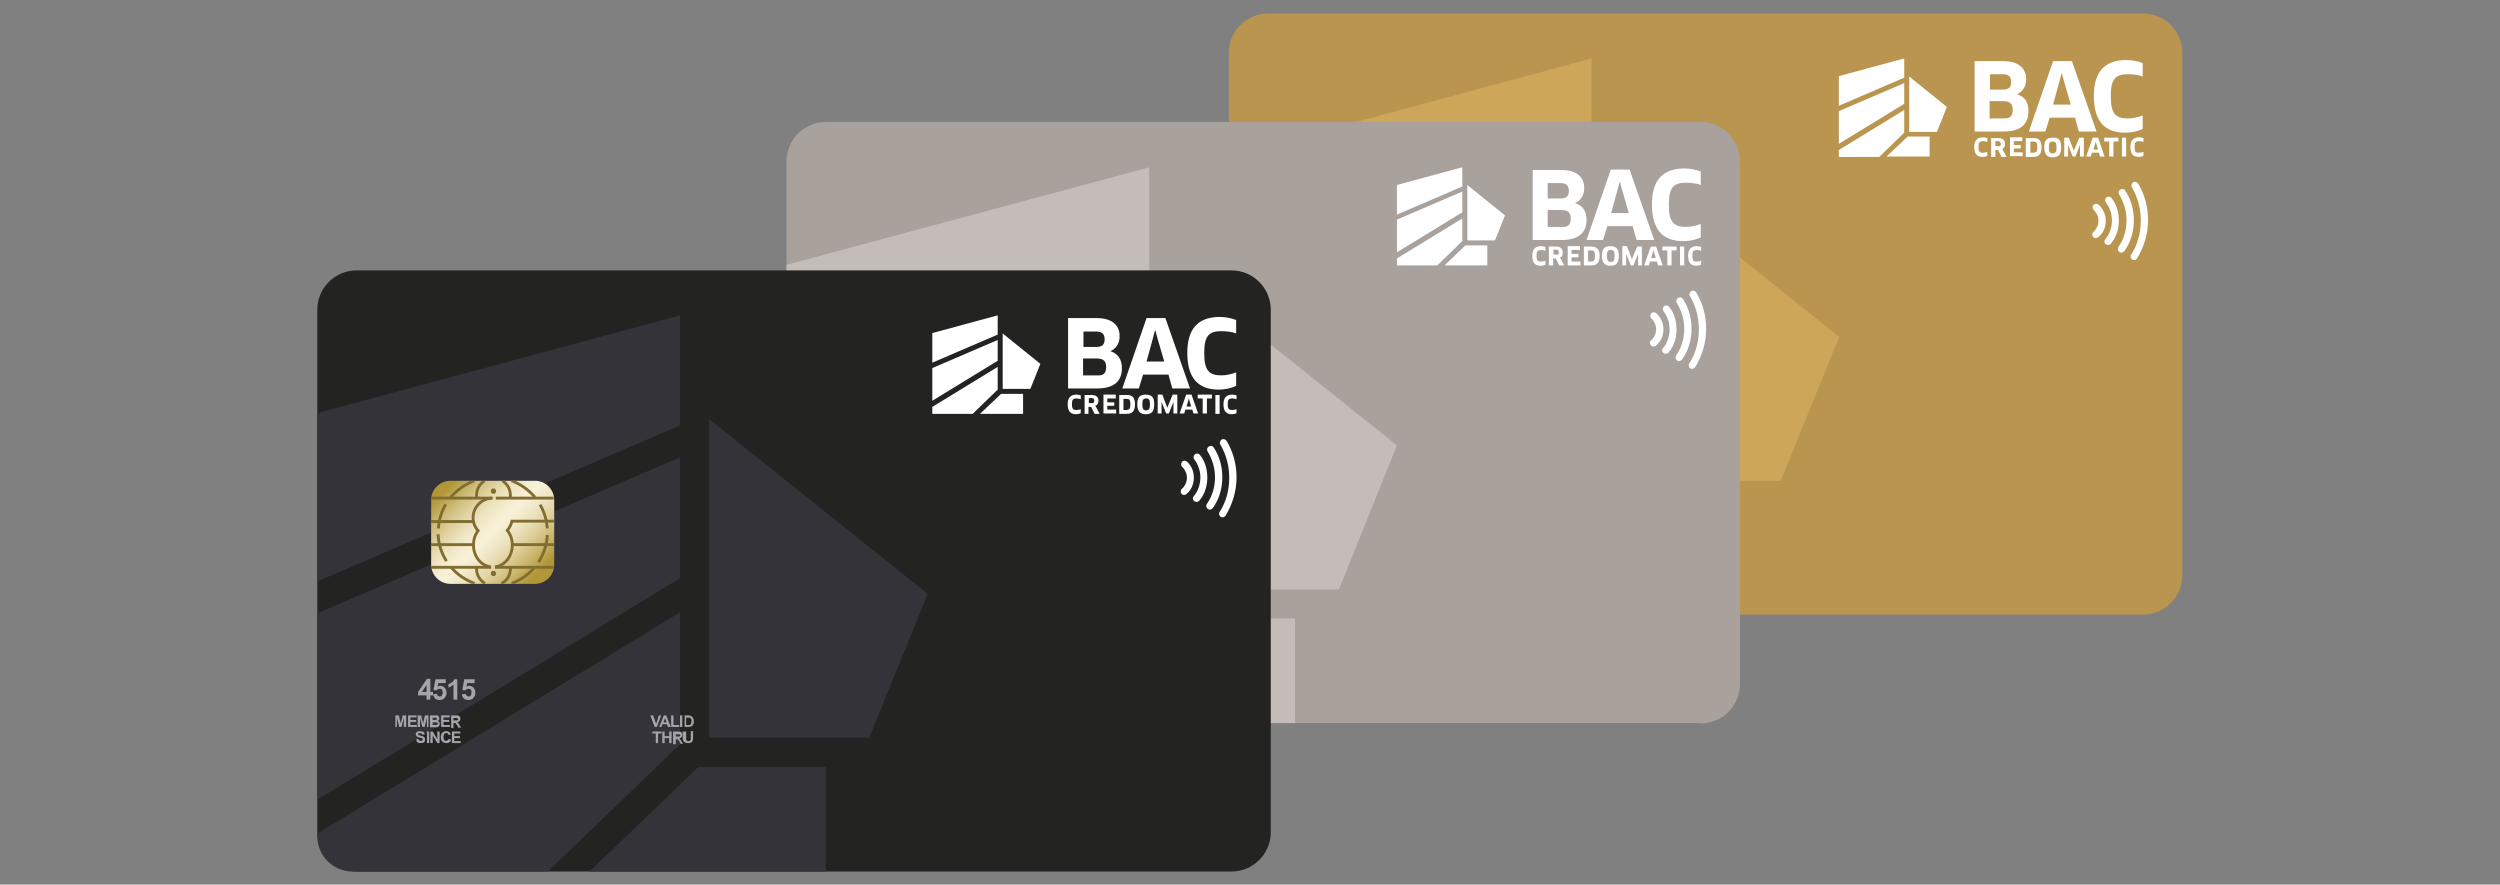 <?xml version="1.0" encoding="utf-8"?>
<!-- Generator: Adobe Illustrator 26.5.0, SVG Export Plug-In . SVG Version: 6.00 Build 0)  -->
<svg version="1.1" id="Capa_1" xmlns="http://www.w3.org/2000/svg" xmlns:xlink="http://www.w3.org/1999/xlink" x="0px" y="0px"
	 viewBox="0 0 650 230" style="enable-background:new 0 0 650 230;" xml:space="preserve">
<rect x="0" y="0" width="650" height="230" fill="#808080" stroke="none"/>
<style type="text/css">
	.st0{fill:#1075BB;}
	.st1{fill:#B9954F;}
	.st2{clip-path:url(#SVGID_00000031207318249274248290000005913751781089380782_);}
	.st3{fill:#CDA65A;}
	.st4{fill:#FFFFFF;}
	.st5{fill:none;stroke:#747273;stroke-width:1.345;stroke-miterlimit:10;}
	.st6{fill:#7D6145;}
	.st7{fill:none;}
	.st8{fill-rule:evenodd;clip-rule:evenodd;fill:url(#SVGID_00000170989694496246478020000018072792474333326003_);}
	.st9{fill:#806D2F;}
	.st10{clip-path:url(#SVGID_00000076582136454312653250000017718819409470701498_);}
	.st11{fill:none;stroke:#806D2F;stroke-width:0.75;stroke-miterlimit:10;}
	.st12{fill:#A8A19C;}
	.st13{clip-path:url(#SVGID_00000135665124274627268410000009758536593606201769_);}
	.st14{fill:#C3BCB8;}
	.st15{fill:#54555A;}
	.st16{fill-rule:evenodd;clip-rule:evenodd;fill:url(#SVGID_00000159462240629982735010000014126467414706179480_);}
	.st17{fill:#999899;}
	.st18{clip-path:url(#SVGID_00000150101610975813364540000009008348787403489178_);}
	.st19{fill:none;stroke:#AFAEB0;stroke-width:0.75;stroke-miterlimit:10;}
	.st20{fill:#232322;}
	.st21{clip-path:url(#SVGID_00000070108450290945349310000000937112435966233278_);}
	.st22{fill:#343339;}
	.st23{fill:#A4A5A8;}
	.st24{fill-rule:evenodd;clip-rule:evenodd;fill:url(#SVGID_00000102534136344456722820000014047452723129610896_);}
	.st25{clip-path:url(#SVGID_00000127002106479320952090000005658038552387790996_);}
</style>
<g>
	<path class="st1" d="M557.2,159.8c5.6,0,10.2-4.6,10.2-10.2V13.7c0-5.6-4.6-10.2-10.2-10.2H329.7c-5.6,0-10.2,4.6-10.2,10.2v135.9
		c0,5.6,4.6,10.2,10.2,10.2H557.2z"/>
	<g>
		<defs>
			<path id="SVGID_00000051347338645232137270000014473904970988493975_" d="M558.3,3.5H328.7c-5.1,0-9.2,4.1-9.2,9.2v137.9
				c0,5.1,4.1,9.2,9.2,9.2h229.7c5.1,0,9.2-4.1,9.2-9.2V12.7C567.6,7.6,563.4,3.5,558.3,3.5z"/>
		</defs>
		<clipPath id="SVGID_00000130635714688736265080000013736038179517401241_">
			<use xlink:href="#SVGID_00000051347338645232137270000014473904970988493975_"  style="overflow:visible;"/>
		</clipPath>
		<g style="clip-path:url(#SVGID_00000130635714688736265080000013736038179517401241_);">
			<g>
				<polygon class="st3" points="421.4,42.1 478.2,87.6 463,125 421.4,125 				"/>
				<polygon class="st3" points="413.8,15.2 309.9,43.2 309.9,88.5 413.8,43.8 				"/>
				<polygon class="st3" points="413.8,52 309.9,96.8 309.9,146.9 413.8,83.5 				"/>
				<polygon class="st3" points="381,168.7 451.7,168.7 451.7,132.6 418.6,132.6 				"/>
				<polygon class="st3" points="413.8,92.4 309.9,155.8 309.9,168.7 370.2,168.7 413.8,126.7 				"/>
			</g>
		</g>
	</g>
	<path class="st4" d="M496.4,19.9l9.8,7.9l-2.6,6.5h-7.2V19.9z M527.4,28.9c0,3.3-1.9,5.3-6.5,5.3h-7.5V15.9h7.4c4,0,6,1.8,6,4.7
		c0,2-1,3.3-2.4,3.9v0C526.4,25.1,527.4,26.5,527.4,28.9z M517.4,23.3h3.4c1.5,0,2.1-0.6,2.1-2c0-1.4-0.7-2-2.2-2h-3.3V23.3z
		 M523.3,28.5c0-1.5-0.7-2.2-2.5-2.2h-3.5v4.5h3.6C522.6,30.8,523.3,30.3,523.3,28.5z M531.8,34.2h-4.3l6.3-18.3h4.9l6.4,18.3h-4.6
		l-1-3.6h-6.6L531.8,34.2z M533.8,27.2h4.6l-1.8-6.2l-0.5-1.9h-0.1l-0.5,1.9L533.8,27.2z M553.3,30.8c-3.3,0-4.5-1.3-4.5-5.8
		c0-4.3,1.1-5.7,4.4-5.7c1.4,0,3,0.2,3.9,0.6v-3.5c-1-0.4-2.7-0.8-4.2-0.8c-5.8,0-8.5,3.2-8.5,9.3c0,6.5,2.7,9.6,8.2,9.6
		c1.6,0,3.4-0.4,4.5-1V30C556.2,30.4,554.6,30.8,553.3,30.8z M555,38.2c0-1.2,0.3-1.5,1.2-1.5c0.4,0,0.8,0.1,1.1,0.2v-1
		c-0.3-0.1-0.7-0.2-1.1-0.2c-1.6,0-2.3,0.9-2.3,2.5c0,1.8,0.7,2.6,2.2,2.6c0.4,0,0.9-0.1,1.2-0.3v-1c-0.3,0.1-0.7,0.2-1.1,0.2
		C555.3,39.8,555,39.5,555,38.2z M514.4,38.2c0-1.2,0.3-1.5,1.2-1.5c0.4,0,0.8,0.1,1.1,0.2v-1c-0.3-0.1-0.7-0.2-1.1-0.2
		c-1.6,0-2.3,0.9-2.3,2.5c0,1.8,0.7,2.6,2.2,2.6c0.4,0,0.9-0.1,1.2-0.3v-1c-0.3,0.1-0.7,0.2-1.1,0.2
		C514.8,39.8,514.4,39.5,514.4,38.2z M520.6,38.7l1.1,2.1h-1.3l-0.9-1.8h-0.7v1.8h-1.1v-4.9h1.8c1.2,0,1.8,0.5,1.8,1.5
		C521.4,38,521.1,38.5,520.6,38.7z M520.2,37.4c0-0.5-0.2-0.7-0.7-0.7h-0.7v1.3h0.7C520,38.1,520.2,37.9,520.2,37.4z M523.6,38.6
		h1.8v-0.9h-1.8v-1h2.2l0-1h-3.2v4.9h3.3l0-1h-2.3V38.6z M530.8,38.3c0,1.8-0.7,2.5-2.2,2.5h-1.9v-4.9h1.8
		C530.2,35.8,530.8,36.6,530.8,38.3z M529.7,38.2c0-1.2-0.3-1.4-1.1-1.4h-0.7v2.9h0.7C529.4,39.7,529.7,39.5,529.7,38.2z
		 M535.9,38.3c0,1.8-0.6,2.6-2.2,2.6c-1.5,0-2.2-0.8-2.2-2.6c0-1.8,0.6-2.5,2.2-2.5C535.3,35.7,535.9,36.5,535.9,38.3z M534.7,38.3
		c0-1.2-0.3-1.5-1-1.5c-0.7,0-1,0.3-1,1.5c0,1.2,0.3,1.6,1,1.6C534.5,39.8,534.7,39.5,534.7,38.3z M539.4,38.7l-0.2,0.5h0l-0.2-0.5
		l-1.1-2.9h-1.2v4.9h1v-2.5l0-0.5l0,0l0.2,0.5l1,2.5h0.7l1-2.5l0.2-0.5l0,0l0,0.5v2.5h1v-4.9h-1.2L539.4,38.7z M545.5,35.8l1.7,4.9
		H546l-0.3-1h-1.8l-0.3,1h-1.2l1.7-4.9H545.5z M545.5,38.9l-0.5-1.7l-0.1-0.5h0l-0.1,0.5l-0.5,1.7H545.5z M547.1,35.8l0,1h1.3v3.9
		h1.1v-3.9h1.3l0-1H547.1z M551.7,40.7h1.1v-4.9h-1.1V40.7z M495.1,15.2l-17,4.6v7.7l17-7.3V15.2z M495.1,21.6l-17,7.3v8.5l17-10.4
		V21.6z M490.5,40.7h11.2v-5.2h-5.7L490.5,40.7z M495.1,28.6l-17,10.4v1.8h10.5l6.5-6.3V28.6z"/>
	<g>
		<path class="st6" d="M347.9,115V114h-2.2v-0.9l2.3-3.4h0.9v3.4h0.7v0.9h-0.7v1.1H347.9z M347.9,113.1v-1.8l-1.2,1.8H347.9z"/>
		<path class="st6" d="M349.6,113.7l1-0.1c0,0.2,0.1,0.4,0.3,0.5c0.1,0.1,0.3,0.2,0.5,0.2c0.2,0,0.4-0.1,0.5-0.3
			c0.1-0.2,0.2-0.4,0.2-0.8c0-0.3-0.1-0.6-0.2-0.7c-0.1-0.2-0.3-0.2-0.6-0.2c-0.3,0-0.6,0.1-0.8,0.4l-0.8-0.1l0.5-2.8h2.7v1H351
			l-0.2,0.9c0.2-0.1,0.5-0.2,0.7-0.2c0.4,0,0.8,0.2,1.1,0.5c0.3,0.3,0.5,0.8,0.5,1.3c0,0.4-0.1,0.8-0.4,1.2
			c-0.3,0.5-0.8,0.7-1.4,0.7c-0.5,0-0.9-0.1-1.2-0.4C349.9,114.5,349.7,114.1,349.6,113.7z"/>
		<path class="st6" d="M355.9,115h-1v-3.8c-0.4,0.3-0.8,0.6-1.3,0.8v-0.9c0.3-0.1,0.6-0.3,0.9-0.5c0.3-0.2,0.5-0.5,0.6-0.8h0.8V115z
			"/>
		<path class="st6" d="M357.1,113.7l1-0.1c0,0.2,0.1,0.4,0.3,0.5c0.1,0.1,0.3,0.2,0.5,0.2c0.2,0,0.4-0.1,0.5-0.3
			c0.1-0.2,0.2-0.4,0.2-0.8c0-0.3-0.1-0.6-0.2-0.7c-0.1-0.2-0.3-0.2-0.6-0.2c-0.3,0-0.6,0.1-0.8,0.4l-0.8-0.1l0.5-2.8h2.7v1h-1.9
			l-0.2,0.9c0.2-0.1,0.5-0.2,0.7-0.2c0.5,0,0.8,0.2,1.1,0.5c0.3,0.3,0.5,0.8,0.5,1.3c0,0.4-0.1,0.8-0.4,1.2
			c-0.3,0.5-0.8,0.7-1.4,0.7c-0.5,0-0.9-0.1-1.2-0.4C357.3,114.5,357.1,114.1,357.1,113.7z"/>
	</g>
	<g>
		<path class="st6" d="M407.2,122.2l-1.1-3h0.7l0.8,2.2l0.7-2.2h0.6l-1.1,3H407.2z"/>
		<path class="st6" d="M411.4,122.2h-0.7l-0.3-0.7h-1.2l-0.2,0.7h-0.6l1.2-3h0.6L411.4,122.2z M410.3,121l-0.4-1.1l-0.4,1.1H410.3z"
			/>
		<path class="st6" d="M411.5,122.2v-3h0.6v2.5h1.5v0.5H411.5z"/>
		<path class="st6" d="M413.8,122.2v-3h0.6v3H413.8z"/>
		<path class="st6" d="M414.8,119.2h1.1c0.3,0,0.4,0,0.6,0.1c0.2,0.1,0.3,0.1,0.5,0.3c0.1,0.1,0.2,0.3,0.3,0.5
			c0.1,0.2,0.1,0.4,0.1,0.7c0,0.2,0,0.5-0.1,0.6c-0.1,0.2-0.2,0.4-0.3,0.5c-0.1,0.1-0.2,0.2-0.4,0.2c-0.1,0-0.3,0.1-0.5,0.1h-1.1
			V119.2z M415.4,119.7v2h0.5c0.2,0,0.3,0,0.4,0c0.1,0,0.2-0.1,0.2-0.1c0.1-0.1,0.1-0.2,0.2-0.3c0-0.1,0.1-0.3,0.1-0.6
			c0-0.2,0-0.4-0.1-0.5c0-0.1-0.1-0.2-0.2-0.3c-0.1-0.1-0.2-0.1-0.3-0.1c-0.1,0-0.3,0-0.5,0H415.4z"/>
		<path class="st6" d="M407.5,126.4v-2.5h-0.9v-0.5h2.4v0.5h-0.9v2.5H407.5z"/>
		<path class="st6" d="M409.2,126.4v-3h0.6v1.2h1.2v-1.2h0.6v3H411v-1.3h-1.2v1.3H409.2z"/>
		<path class="st6" d="M412,126.4v-3h1.3c0.3,0,0.6,0,0.7,0.1c0.1,0.1,0.3,0.2,0.3,0.3c0.1,0.1,0.1,0.3,0.1,0.5
			c0,0.2-0.1,0.4-0.2,0.6c-0.1,0.1-0.3,0.2-0.6,0.3c0.1,0.1,0.2,0.2,0.3,0.3c0.1,0.1,0.2,0.3,0.3,0.5l0.4,0.6H414l-0.4-0.7
			c-0.2-0.2-0.3-0.4-0.3-0.4c-0.1-0.1-0.1-0.1-0.2-0.1c-0.1,0-0.2,0-0.3,0h-0.1v1.3H412z M412.6,124.6h0.5c0.3,0,0.5,0,0.5,0
			c0.1,0,0.1-0.1,0.2-0.1c0-0.1,0.1-0.1,0.1-0.2c0-0.1,0-0.2-0.1-0.2c-0.1-0.1-0.1-0.1-0.2-0.1c0,0-0.2,0-0.4,0h-0.5V124.6z"/>
		<path class="st6" d="M414.8,123.4h0.6v1.6c0,0.3,0,0.4,0,0.5c0,0.1,0.1,0.2,0.2,0.3c0.1,0.1,0.2,0.1,0.4,0.1c0.2,0,0.3,0,0.4-0.1
			c0.1-0.1,0.1-0.2,0.2-0.3c0-0.1,0-0.3,0-0.5v-1.7h0.6v1.6c0,0.4,0,0.6-0.1,0.8c0,0.1-0.1,0.3-0.2,0.4c-0.1,0.1-0.2,0.2-0.4,0.2
			c-0.1,0.1-0.3,0.1-0.6,0.1c-0.3,0-0.5,0-0.7-0.1c-0.1-0.1-0.3-0.2-0.4-0.3c-0.1-0.1-0.1-0.2-0.2-0.3c0-0.2-0.1-0.4-0.1-0.8V123.4z
			"/>
	</g>
	<g>
		<path class="st6" d="M339.8,122.2v-3h0.9l0.5,2l0.5-2h0.9v3h-0.6v-2.4l-0.6,2.4h-0.6l-0.6-2.4v2.4H339.8z"/>
		<path class="st6" d="M343.1,122.2v-3h2.2v0.5h-1.6v0.7h1.5v0.5h-1.5v0.8h1.7v0.5H343.1z"/>
		<path class="st6" d="M345.6,122.2v-3h0.9l0.5,2l0.5-2h0.9v3H348v-2.4l-0.6,2.4h-0.6l-0.6-2.4v2.4H345.6z"/>
		<path class="st6" d="M348.9,119.2h1.2c0.2,0,0.4,0,0.5,0c0.1,0,0.2,0.1,0.3,0.1c0.1,0.1,0.2,0.1,0.2,0.3c0.1,0.1,0.1,0.2,0.1,0.4
			c0,0.1,0,0.3-0.1,0.4c-0.1,0.1-0.2,0.2-0.3,0.3c0.2,0.1,0.3,0.1,0.4,0.3c0.1,0.1,0.1,0.3,0.1,0.5c0,0.1,0,0.3-0.1,0.4
			c-0.1,0.1-0.2,0.2-0.3,0.3c-0.1,0.1-0.2,0.1-0.4,0.1c-0.1,0-0.3,0-0.7,0h-1V119.2z M349.5,119.7v0.7h0.4c0.2,0,0.4,0,0.4,0
			c0.1,0,0.2,0,0.2-0.1c0.1-0.1,0.1-0.1,0.1-0.2c0-0.1,0-0.2-0.1-0.2c-0.1-0.1-0.1-0.1-0.2-0.1c-0.1,0-0.2,0-0.5,0H349.5z
			 M349.5,120.9v0.8h0.6c0.2,0,0.4,0,0.4,0c0.1,0,0.2-0.1,0.2-0.1c0.1-0.1,0.1-0.1,0.1-0.3c0-0.1,0-0.2-0.1-0.2
			c0-0.1-0.1-0.1-0.2-0.1c-0.1,0-0.3,0-0.5,0H349.5z"/>
		<path class="st6" d="M351.7,122.2v-3h2.2v0.5h-1.6v0.7h1.5v0.5h-1.5v0.8h1.7v0.5H351.7z"/>
		<path class="st6" d="M354.3,122.2v-3h1.3c0.3,0,0.6,0,0.7,0.1c0.1,0.1,0.3,0.2,0.3,0.3c0.1,0.1,0.1,0.3,0.1,0.5
			c0,0.2-0.1,0.4-0.2,0.6c-0.1,0.1-0.3,0.2-0.6,0.3c0.1,0.1,0.2,0.2,0.3,0.3c0.1,0.1,0.2,0.3,0.3,0.5l0.4,0.6h-0.7l-0.4-0.7
			c-0.2-0.2-0.3-0.4-0.3-0.4c-0.1-0.1-0.1-0.1-0.2-0.1c-0.1,0-0.2,0-0.3,0h-0.1v1.3H354.3z M354.9,120.4h0.4c0.3,0,0.5,0,0.5,0
			c0.1,0,0.1-0.1,0.2-0.1c0-0.1,0.1-0.1,0.1-0.2c0-0.1,0-0.2-0.1-0.2c-0.1-0.1-0.1-0.1-0.2-0.1c0,0-0.2,0-0.4,0h-0.5V120.4z"/>
		<path class="st6" d="M345.2,125.4l0.6-0.1c0,0.2,0.1,0.3,0.2,0.4c0.1,0.1,0.3,0.1,0.4,0.1c0.2,0,0.3,0,0.4-0.1
			c0.1-0.1,0.1-0.2,0.1-0.3c0-0.1,0-0.1-0.1-0.2c0,0-0.1-0.1-0.2-0.1c-0.1,0-0.2-0.1-0.5-0.1c-0.3-0.1-0.6-0.2-0.7-0.3
			c-0.2-0.2-0.3-0.4-0.3-0.6c0-0.2,0-0.3,0.1-0.4c0.1-0.1,0.2-0.2,0.4-0.3c0.2-0.1,0.4-0.1,0.6-0.1c0.4,0,0.7,0.1,0.9,0.2
			c0.2,0.2,0.3,0.4,0.3,0.7l-0.6,0c0-0.2-0.1-0.3-0.2-0.3c-0.1-0.1-0.2-0.1-0.4-0.1c-0.2,0-0.3,0-0.4,0.1c-0.1,0-0.1,0.1-0.1,0.2
			c0,0.1,0,0.1,0.1,0.2c0.1,0.1,0.3,0.1,0.6,0.2c0.3,0.1,0.5,0.1,0.7,0.2c0.1,0.1,0.3,0.2,0.3,0.3c0.1,0.1,0.1,0.3,0.1,0.5
			c0,0.2,0,0.3-0.1,0.5c-0.1,0.2-0.2,0.3-0.4,0.3c-0.2,0.1-0.4,0.1-0.7,0.1c-0.4,0-0.7-0.1-0.9-0.3S345.3,125.7,345.2,125.4z"/>
		<path class="st6" d="M348,126.4v-3h0.6v3H348z"/>
		<path class="st6" d="M348.9,126.4v-3h0.6l1.2,2v-2h0.6v3h-0.6l-1.2-2v2H348.9z"/>
		<path class="st6" d="M353.6,125.3l0.6,0.2c-0.1,0.3-0.2,0.6-0.5,0.7c-0.2,0.2-0.5,0.2-0.8,0.2c-0.4,0-0.7-0.1-1-0.4
			c-0.3-0.3-0.4-0.6-0.4-1.1c0-0.5,0.1-0.9,0.4-1.2c0.3-0.3,0.6-0.4,1-0.4c0.4,0,0.7,0.1,0.9,0.3c0.1,0.1,0.2,0.3,0.3,0.6l-0.6,0.1
			c0-0.2-0.1-0.3-0.2-0.4c-0.1-0.1-0.2-0.1-0.4-0.1c-0.2,0-0.4,0.1-0.5,0.2c-0.1,0.2-0.2,0.4-0.2,0.8c0,0.4,0.1,0.7,0.2,0.8
			c0.1,0.2,0.3,0.2,0.5,0.2c0.2,0,0.3,0,0.4-0.2C353.5,125.6,353.6,125.5,353.6,125.3z"/>
		<path class="st6" d="M354.5,126.4v-3h2.2v0.5h-1.6v0.7h1.5v0.5h-1.5v0.8h1.7v0.5H354.5z"/>
	</g>
	<g>
		<path class="st4" d="M554.9,67.6c-0.2,0-0.3,0-0.5-0.1c-0.4-0.3-0.6-0.8-0.3-1.3c1.7-2.6,2.5-5.7,2.5-8.9c0-3.1-0.8-6-2.3-8.6
			c-0.3-0.4-0.1-1,0.3-1.3c0.4-0.3,1-0.1,1.3,0.3c1.7,2.8,2.6,6.1,2.6,9.5c0,3.5-1,6.9-2.8,9.9C555.5,67.5,555.2,67.6,554.9,67.6z"
			/>
		<path class="st4" d="M551.5,65.7c-0.2,0-0.4-0.1-0.5-0.2c-0.4-0.3-0.5-0.9-0.2-1.3c1.4-2,2.1-4.4,2.1-6.9c0-2.4-0.7-4.7-1.9-6.7
			c-0.3-0.4-0.2-1,0.3-1.3c0.4-0.3,1-0.2,1.3,0.3c1.5,2.3,2.2,4.9,2.2,7.7c0,2.9-0.8,5.6-2.4,7.9C552.1,65.5,551.8,65.7,551.5,65.7z
			"/>
		<path class="st4" d="M548.1,63.7c-0.2,0-0.4-0.1-0.6-0.2c-0.4-0.3-0.5-0.9-0.1-1.3c1.1-1.3,1.7-3.1,1.7-4.9c0-1.7-0.6-3.4-1.6-4.7
			c-0.3-0.4-0.2-1,0.2-1.3c0.4-0.3,1-0.2,1.3,0.2c1.3,1.6,1.9,3.7,1.9,5.9c0,2.2-0.7,4.4-2.1,6C548.6,63.6,548.4,63.7,548.1,63.7z"
			/>
		<path class="st4" d="M544.9,61.9c-0.3,0-0.5-0.1-0.7-0.3c-0.3-0.4-0.3-1,0.1-1.3c0.8-0.7,1.3-1.8,1.3-2.9c0-1.1-0.5-2.1-1.2-2.8
			c-0.4-0.3-0.4-0.9-0.1-1.3c0.3-0.4,0.9-0.4,1.3-0.1c1.2,1,1.9,2.6,1.9,4.2c0,1.7-0.7,3.3-2,4.3C545.3,61.8,545.1,61.9,544.9,61.9z
			"/>
	</g>
	<path class="st7" d="M557.2,159.7c5.6,0,10.2-4.6,10.2-10.2V13.6c0-5.6-4.6-10.2-10.2-10.2H329.7c-5.6,0-10.2,4.6-10.2,10.2v135.9
		c0,5.6,4.6,10.2,10.2,10.2H557.2z"/>
	<g>
		
			<linearGradient id="SVGID_00000111911863281273024450000007442490643258533820_" gradientUnits="userSpaceOnUse" x1="378.283" y1="84.826" x2="351.811" y2="58.354">
			<stop  offset="7.975460e-02" style="stop-color:#B19737"/>
			<stop  offset="0.167" style="stop-color:#C5B063"/>
			<stop  offset="0.277" style="stop-color:#DBCC95"/>
			<stop  offset="0.374" style="stop-color:#EBE0BA"/>
			<stop  offset="0.453" style="stop-color:#F4ECD0"/>
			<stop  offset="0.503" style="stop-color:#F8F1D8"/>
			<stop  offset="0.557" style="stop-color:#F5EED2"/>
			<stop  offset="0.63" style="stop-color:#EEE4C1"/>
			<stop  offset="0.715" style="stop-color:#E1D4A4"/>
			<stop  offset="0.807" style="stop-color:#D0BE7C"/>
			<stop  offset="0.905" style="stop-color:#B9A24A"/>
			<stop  offset="0.939" style="stop-color:#B19737"/>
		</linearGradient>
		<path style="fill-rule:evenodd;clip-rule:evenodd;fill:url(#SVGID_00000111911863281273024450000007442490643258533820_);" d="
			M381.1,80c0,2.8-2.3,5-5,5h-22c-2.8,0-5-2.3-5-5V63.2c0-2.8,2.3-5,5-5h22c2.8,0,5,2.3,5,5V80z"/>
		<path class="st9" d="M366,60.8c0,0.4-0.3,0.7-0.7,0.7c-0.4,0-0.7-0.3-0.7-0.7c0-0.4,0.3-0.7,0.7-0.7C365.6,60.1,366,60.4,366,60.8
			z"/>
		<path class="st9" d="M366,82.3c0,0.4-0.3,0.7-0.7,0.7c-0.4,0-0.7-0.3-0.7-0.7c0-0.4,0.3-0.7,0.7-0.7C365.6,81.6,366,81.9,366,82.3
			z"/>
		<g>
			<defs>
				<path id="SVGID_00000153694836075312516750000017409467394571457954_" d="M381,79.9c0,2.8-2.3,5-5,5h-22c-2.8,0-5-2.3-5-5V63.2
					c0-2.8,2.3-5,5-5h22c2.8,0,5,2.3,5,5V79.9z"/>
			</defs>
			<clipPath id="SVGID_00000178922599733618788580000001919016233943816100_">
				<use xlink:href="#SVGID_00000153694836075312516750000017409467394571457954_"  style="overflow:visible;"/>
			</clipPath>
			<g style="clip-path:url(#SVGID_00000178922599733618788580000001919016233943816100_);">
				<line class="st11" x1="348.6" y1="62.7" x2="364.8" y2="62.7"/>
				<line class="st11" x1="349" y1="68.7" x2="360.2" y2="68.7"/>
				<line class="st11" x1="349" y1="74.7" x2="360.2" y2="74.7"/>
				<line class="st11" x1="381" y1="74.7" x2="370.2" y2="74.7"/>
				<line class="st11" x1="365.9" y1="62.7" x2="381" y2="62.7"/>
				<line class="st11" x1="349" y1="80.6" x2="364.7" y2="80.6"/>
				<line class="st11" x1="365.7" y1="80.6" x2="381" y2="80.6"/>
				<path class="st11" d="M351,70.6c0.1-2.3,0.8-4.4,1.9-6.3"/>
				<path class="st11" d="M353.1,79.1c-1.3-2-2.1-4.4-2.2-7"/>
				<path class="st11" d="M360.3,84.9c-2.4-0.9-4.5-2.3-6.1-4.2"/>
				<path class="st11" d="M376,80.6c-1.6,1.9-3.6,3.3-6,4.2"/>
				<path class="st11" d="M379.3,72.3c-0.1,2.6-1,5-2.3,7.1"/>
				<path class="st11" d="M377.4,64.4c1.1,1.8,1.7,3.9,1.9,6.2"/>
				<path class="st11" d="M370,58.2c2.4,0.9,4.5,2.4,6.1,4.3"/>
				<path class="st11" d="M354.2,62.5c1.6-1.9,3.7-3.4,6.1-4.3"/>
				<path class="st11" d="M360.9,62.5c0-0.2,0-0.4,0-0.5c0-1.6,0.8-3,2.1-3.8"/>
				<path class="st11" d="M367.6,58.2c1.3,0.8,2.1,2.2,2.1,3.8c0,0.2,0,0.4,0,0.5"/>
				<path class="st11" d="M363.1,84.9c-1.3-0.8-2.2-2.2-2.2-3.8c0-0.1,0-0.3,0-0.4"/>
				<path class="st11" d="M369.7,80.6c0,0.1,0,0.3,0,0.4c0,1.7-0.9,3.1-2.3,3.8"/>
				<path class="st11" d="M365.7,80.6c2.5-0.3,4.5-2.7,4.5-5.7c0-1.5-0.5-2.8-1.3-3.8c0.6-0.7,1-1.5,1.2-2.4h0.1H381"/>
				<path class="st11" d="M365.1,62.7c-2.8,0-5.1,2.3-5.1,5.1c0,1.3,0.5,2.5,1.3,3.4c-0.8,1-1.2,2.3-1.2,3.7c0,3,2,5.4,4.5,5.7"/>
			</g>
		</g>
	</g>
	<path class="st12" d="M442.2,188.1c5.6,0,10.2-4.6,10.2-10.2V41.9c0-5.6-4.6-10.2-10.2-10.2H214.7c-5.6,0-10.2,4.6-10.2,10.2v135.9
		c0,5.6,4.6,10.2,10.2,10.2H442.2z"/>
	<g>
		<defs>
			<path id="SVGID_00000118371998407329065990000015512102957786260927_" d="M443.4,31.7H213.7c-5.1,0-9.2,4.1-9.2,9.2v137.9
				c0,5.1,4.1,9.2,9.2,9.2h229.7c5.1,0,9.2-4.1,9.2-9.2V40.9C452.6,35.8,448.5,31.7,443.4,31.7z"/>
		</defs>
		<clipPath id="SVGID_00000042733719253035373820000016554045301409536674_">
			<use xlink:href="#SVGID_00000118371998407329065990000015512102957786260927_"  style="overflow:visible;"/>
		</clipPath>
		<g style="clip-path:url(#SVGID_00000042733719253035373820000016554045301409536674_);">
			<g>
				<polygon class="st14" points="306.4,70.4 363.2,115.8 348.1,153.3 306.4,153.3 				"/>
				<polygon class="st14" points="298.8,43.5 195,71.4 195,116.8 298.8,72.1 				"/>
				<polygon class="st14" points="298.8,80.3 195,125 195,175.2 298.8,111.7 				"/>
				<polygon class="st14" points="266.1,196.9 336.7,196.9 336.7,160.8 303.6,160.8 				"/>
				<polygon class="st14" points="298.8,120.6 195,184.1 195,196.9 255.2,196.9 298.8,154.9 				"/>
			</g>
		</g>
	</g>
	<path class="st4" d="M381.5,48.1l9.8,7.9l-2.6,6.5h-7.2V48.1z M412.5,57.1c0,3.3-1.9,5.3-6.5,5.3h-7.5V44.2h7.4c4,0,6,1.8,6,4.7
		c0,2-1,3.3-2.4,3.9v0C411.4,53.4,412.5,54.8,412.5,57.1z M402.4,51.6h3.4c1.5,0,2.1-0.6,2.1-2c0-1.4-0.7-2-2.2-2h-3.3V51.6z
		 M408.4,56.8c0-1.5-0.7-2.2-2.5-2.2h-3.5v4.4h3.6C407.7,59.1,408.4,58.5,408.4,56.8z M416.8,62.4h-4.3l6.3-18.3h4.9l6.4,18.3h-4.6
		l-1-3.6h-6.6L416.8,62.4z M418.9,55.4h4.6l-1.8-6.2l-0.5-1.9h-0.1l-0.5,1.9L418.9,55.4z M438.4,59c-3.3,0-4.5-1.3-4.5-5.8
		c0-4.3,1.1-5.7,4.4-5.7c1.4,0,3,0.2,3.9,0.6v-3.5c-1-0.4-2.7-0.8-4.2-0.8c-5.8,0-8.5,3.2-8.5,9.3c0,6.5,2.7,9.6,8.2,9.6
		c1.6,0,3.4-0.4,4.5-1v-3.5C441.3,58.6,439.7,59,438.4,59z M440,66.5c0-1.2,0.3-1.5,1.2-1.5c0.4,0,0.8,0.1,1.1,0.2v-1
		c-0.3-0.1-0.7-0.2-1.1-0.2c-1.6,0-2.3,0.9-2.3,2.5c0,1.8,0.7,2.6,2.2,2.6c0.4,0,0.9-0.1,1.2-0.3v-1c-0.3,0.1-0.7,0.2-1.1,0.2
		C440.3,68.1,440,67.7,440,66.5z M399.5,66.5c0-1.2,0.3-1.5,1.2-1.5c0.4,0,0.8,0.1,1.1,0.2v-1c-0.3-0.1-0.7-0.2-1.1-0.2
		c-1.6,0-2.3,0.9-2.3,2.5c0,1.8,0.7,2.6,2.2,2.6c0.4,0,0.9-0.1,1.2-0.3v-1c-0.3,0.1-0.7,0.2-1.1,0.2
		C399.8,68.1,399.5,67.7,399.5,66.5z M405.6,66.9l1.1,2.1h-1.3l-0.9-1.8h-0.7V69h-1.1v-4.9h1.8c1.2,0,1.8,0.5,1.8,1.5
		C406.4,66.3,406.1,66.8,405.6,66.9z M405.3,65.6c0-0.5-0.2-0.7-0.7-0.7h-0.7v1.3h0.7C405.1,66.3,405.3,66.2,405.3,65.6z
		 M408.6,66.9h1.8V66h-1.8v-1h2.2l0-1h-3.2V69h3.3l0-1h-2.3V66.9z M415.9,66.5c0,1.8-0.7,2.5-2.2,2.5h-1.9v-4.9h1.8
		C415.2,64.1,415.9,64.8,415.9,66.5z M414.7,66.5c0-1.2-0.3-1.4-1.1-1.4h-0.7V68h0.7C414.4,68,414.7,67.8,414.7,66.5z M420.9,66.5
		c0,1.8-0.6,2.6-2.2,2.6c-1.5,0-2.2-0.8-2.2-2.6c0-1.8,0.6-2.5,2.2-2.5C420.3,64,420.9,64.8,420.9,66.5z M419.8,66.5
		c0-1.2-0.3-1.5-1-1.5c-0.7,0-1,0.3-1,1.5c0,1.2,0.3,1.6,1,1.6C419.5,68.1,419.8,67.8,419.8,66.5z M424.5,66.9l-0.2,0.5h0l-0.2-0.5
		l-1.1-2.9h-1.2V69h1v-2.5l0-0.5l0,0l0.2,0.5l1,2.5h0.7l1-2.5l0.2-0.5l0,0l0,0.5V69h1v-4.9h-1.2L424.5,66.9z M430.6,64.1l1.7,4.9
		h-1.2l-0.3-1H429l-0.3,1h-1.2l1.7-4.9H430.6z M430.5,67.1l-0.5-1.7l-0.1-0.5h0l-0.1,0.5l-0.5,1.7H430.5z M432.2,64.1l0,1h1.3V69
		h1.1v-3.9h1.3l0-1H432.2z M436.8,69h1.1v-4.9h-1.1V69z M380.2,43.5l-17,4.6v7.7l17-7.3V43.5z M380.2,49.8l-17,7.3v8.5l17-10.4V49.8
		z M375.6,69h11.1v-5.2H381L375.6,69z M380.2,56.8l-17,10.4V69h10.5l6.5-6.3V56.8z"/>
	<g>
		<path class="st15" d="M292.3,150.4l-1.1-3h0.7l0.8,2.2l0.7-2.2h0.6l-1.1,3H292.3z"/>
		<path class="st15" d="M296.5,150.4h-0.7l-0.3-0.7h-1.2l-0.2,0.7h-0.6l1.2-3h0.6L296.5,150.4z M295.3,149.2l-0.4-1.1l-0.4,1.1
			H295.3z"/>
		<path class="st15" d="M296.6,150.4v-3h0.6v2.5h1.5v0.5H296.6z"/>
		<path class="st15" d="M298.9,150.4v-3h0.6v3H298.9z"/>
		<path class="st15" d="M299.9,147.4h1.1c0.3,0,0.4,0,0.6,0.1c0.2,0.1,0.3,0.1,0.5,0.3c0.1,0.1,0.2,0.3,0.3,0.5
			c0.1,0.2,0.1,0.4,0.1,0.7c0,0.2,0,0.5-0.1,0.6c-0.1,0.2-0.2,0.4-0.3,0.5c-0.1,0.1-0.2,0.2-0.4,0.2c-0.1,0-0.3,0.1-0.5,0.1h-1.1
			V147.4z M300.5,147.9v2h0.5c0.2,0,0.3,0,0.4,0c0.1,0,0.2-0.1,0.2-0.1c0.1-0.1,0.1-0.2,0.2-0.3c0-0.1,0.1-0.3,0.1-0.6
			c0-0.2,0-0.4-0.1-0.5c0-0.1-0.1-0.2-0.2-0.3c-0.1-0.1-0.2-0.1-0.3-0.1c-0.1,0-0.3,0-0.5,0H300.5z"/>
		<path class="st15" d="M292.6,154.6v-2.5h-0.9v-0.5h2.4v0.5h-0.9v2.5H292.6z"/>
		<path class="st15" d="M294.2,154.6v-3h0.6v1.2h1.2v-1.2h0.6v3H296v-1.3h-1.2v1.3H294.2z"/>
		<path class="st15" d="M297,154.6v-3h1.3c0.3,0,0.6,0,0.7,0.1c0.1,0.1,0.3,0.2,0.3,0.3c0.1,0.1,0.1,0.3,0.1,0.5
			c0,0.2-0.1,0.4-0.2,0.6c-0.1,0.1-0.3,0.2-0.6,0.3c0.1,0.1,0.2,0.2,0.3,0.3c0.1,0.1,0.2,0.3,0.3,0.5l0.4,0.6H299l-0.4-0.7
			c-0.2-0.2-0.3-0.4-0.3-0.4c-0.1-0.1-0.1-0.1-0.2-0.1c-0.1,0-0.2,0-0.3,0h-0.1v1.3H297z M297.6,152.9h0.5c0.3,0,0.5,0,0.5,0
			c0.1,0,0.1-0.1,0.2-0.1c0-0.1,0.1-0.1,0.1-0.2c0-0.1,0-0.2-0.1-0.2c-0.1-0.1-0.1-0.1-0.2-0.1c0,0-0.2,0-0.4,0h-0.5V152.9z"/>
		<path class="st15" d="M299.8,151.6h0.6v1.6c0,0.3,0,0.4,0,0.5c0,0.1,0.1,0.2,0.2,0.3c0.1,0.1,0.2,0.1,0.4,0.1c0.2,0,0.3,0,0.4-0.1
			c0.1-0.1,0.1-0.2,0.2-0.3c0-0.1,0-0.3,0-0.5v-1.7h0.6v1.6c0,0.4,0,0.6-0.1,0.8c0,0.1-0.1,0.3-0.2,0.4c-0.1,0.1-0.2,0.2-0.4,0.2
			c-0.1,0.1-0.3,0.1-0.6,0.1c-0.3,0-0.5,0-0.7-0.1c-0.1-0.1-0.3-0.2-0.4-0.3c-0.1-0.1-0.1-0.2-0.2-0.3c0-0.2-0.1-0.4-0.1-0.8V151.6z
			"/>
	</g>
	<g>
		<path class="st15" d="M224.8,150.4v-3h0.9l0.5,2.1l0.5-2.1h0.9v3h-0.6v-2.4l-0.6,2.4H226l-0.6-2.4v2.4H224.8z"/>
		<path class="st15" d="M228.1,150.4v-3h2.2v0.5h-1.6v0.7h1.5v0.5h-1.5v0.8h1.7v0.5H228.1z"/>
		<path class="st15" d="M230.7,150.4v-3h0.9l0.5,2.1l0.5-2.1h0.9v3H233v-2.4l-0.6,2.4h-0.6l-0.6-2.4v2.4H230.7z"/>
		<path class="st15" d="M234,147.4h1.2c0.2,0,0.4,0,0.5,0c0.1,0,0.2,0.1,0.3,0.1c0.1,0.1,0.2,0.1,0.2,0.3c0.1,0.1,0.1,0.2,0.1,0.4
			c0,0.1,0,0.3-0.1,0.4c-0.1,0.1-0.2,0.2-0.3,0.3c0.2,0.1,0.3,0.1,0.4,0.3c0.1,0.1,0.1,0.3,0.1,0.5c0,0.1,0,0.3-0.1,0.4
			c-0.1,0.1-0.2,0.2-0.3,0.3c-0.1,0.1-0.2,0.1-0.4,0.1c-0.1,0-0.3,0-0.7,0h-1V147.4z M234.6,147.9v0.7h0.4c0.2,0,0.4,0,0.4,0
			c0.1,0,0.2,0,0.2-0.1c0.1-0.1,0.1-0.1,0.1-0.2c0-0.1,0-0.2-0.1-0.2c-0.1-0.1-0.1-0.1-0.2-0.1c-0.1,0-0.2,0-0.5,0H234.6z
			 M234.6,149.1v0.8h0.6c0.2,0,0.4,0,0.4,0c0.1,0,0.2-0.1,0.2-0.1c0.1-0.1,0.1-0.1,0.1-0.3c0-0.1,0-0.2-0.1-0.2
			c0-0.1-0.1-0.1-0.2-0.1c-0.1,0-0.3,0-0.5,0H234.6z"/>
		<path class="st15" d="M236.8,150.4v-3h2.2v0.5h-1.6v0.7h1.5v0.5h-1.5v0.8h1.7v0.5H236.8z"/>
		<path class="st15" d="M239.4,150.4v-3h1.3c0.3,0,0.6,0,0.7,0.1c0.1,0.1,0.3,0.2,0.3,0.3c0.1,0.1,0.1,0.3,0.1,0.5
			c0,0.2-0.1,0.4-0.2,0.6c-0.1,0.1-0.3,0.2-0.6,0.3c0.1,0.1,0.2,0.2,0.3,0.3c0.1,0.1,0.2,0.3,0.3,0.5l0.4,0.6h-0.7l-0.4-0.7
			c-0.2-0.2-0.3-0.4-0.3-0.4c-0.1-0.1-0.1-0.1-0.2-0.1c-0.1,0-0.2,0-0.3,0H240v1.3H239.4z M240,148.7h0.4c0.3,0,0.5,0,0.5,0
			c0.1,0,0.1-0.1,0.2-0.1c0-0.1,0.1-0.1,0.1-0.2c0-0.1,0-0.2-0.1-0.2c-0.1-0.1-0.1-0.1-0.2-0.1c0,0-0.2,0-0.4,0H240V148.7z"/>
		<path class="st15" d="M230.3,153.6l0.6-0.1c0,0.2,0.1,0.3,0.2,0.4c0.1,0.1,0.3,0.1,0.4,0.1c0.2,0,0.3,0,0.4-0.1
			c0.1-0.1,0.1-0.2,0.1-0.3c0-0.1,0-0.1-0.1-0.2c0,0-0.1-0.1-0.2-0.1c-0.1,0-0.2-0.1-0.5-0.1c-0.3-0.1-0.6-0.2-0.7-0.3
			c-0.2-0.2-0.3-0.4-0.3-0.6c0-0.2,0-0.3,0.1-0.4c0.1-0.1,0.2-0.2,0.4-0.3c0.2-0.1,0.4-0.1,0.6-0.1c0.4,0,0.7,0.1,0.9,0.2
			c0.2,0.2,0.3,0.4,0.3,0.7l-0.6,0c0-0.2-0.1-0.3-0.2-0.3c-0.1-0.1-0.2-0.1-0.4-0.1c-0.2,0-0.3,0-0.4,0.1c-0.1,0-0.1,0.1-0.1,0.2
			c0,0.1,0,0.1,0.1,0.2c0.1,0.1,0.3,0.1,0.6,0.2c0.3,0.1,0.5,0.1,0.7,0.2c0.1,0.1,0.3,0.2,0.3,0.3c0.1,0.1,0.1,0.3,0.1,0.5
			c0,0.2,0,0.3-0.1,0.5c-0.1,0.2-0.2,0.3-0.4,0.3c-0.2,0.1-0.4,0.1-0.7,0.1c-0.4,0-0.7-0.1-0.9-0.3
			C230.5,154.2,230.3,154,230.3,153.6z"/>
		<path class="st15" d="M233,154.6v-3h0.6v3H233z"/>
		<path class="st15" d="M234,154.6v-3h0.6l1.2,2v-2h0.6v3h-0.6l-1.2-2v2H234z"/>
		<path class="st15" d="M238.7,153.5l0.6,0.2c-0.1,0.3-0.2,0.6-0.5,0.7c-0.2,0.2-0.5,0.2-0.8,0.2c-0.4,0-0.7-0.1-1-0.4
			c-0.3-0.3-0.4-0.6-0.4-1.1c0-0.5,0.1-0.9,0.4-1.2c0.3-0.3,0.6-0.4,1-0.4c0.4,0,0.7,0.1,0.9,0.3c0.1,0.1,0.2,0.3,0.3,0.6l-0.6,0.1
			c0-0.2-0.1-0.3-0.2-0.4c-0.1-0.1-0.2-0.1-0.4-0.1c-0.2,0-0.4,0.1-0.5,0.2c-0.1,0.2-0.2,0.4-0.2,0.8c0,0.4,0.1,0.6,0.2,0.8
			c0.1,0.2,0.3,0.2,0.5,0.2c0.2,0,0.3,0,0.4-0.2C238.6,153.9,238.6,153.7,238.7,153.5z"/>
		<path class="st15" d="M239.6,154.6v-3h2.2v0.5h-1.6v0.7h1.5v0.5h-1.5v0.8h1.7v0.5H239.6z"/>
	</g>
	<g>
		<path class="st4" d="M440,95.9c-0.2,0-0.3,0-0.5-0.1c-0.4-0.3-0.6-0.8-0.3-1.3c1.7-2.6,2.5-5.7,2.5-8.9c0-3.1-0.8-6-2.3-8.6
			c-0.3-0.4-0.1-1,0.3-1.3c0.4-0.3,1-0.1,1.3,0.3c1.7,2.8,2.6,6.1,2.6,9.5c0,3.5-1,6.9-2.8,9.9C440.6,95.7,440.3,95.9,440,95.9z"/>
		<path class="st4" d="M436.5,93.9c-0.2,0-0.4-0.1-0.5-0.2c-0.4-0.3-0.5-0.9-0.2-1.3c1.4-2,2.1-4.4,2.1-6.9c0-2.4-0.7-4.7-1.9-6.7
			c-0.3-0.4-0.2-1,0.3-1.3c0.4-0.3,1-0.2,1.3,0.3c1.5,2.3,2.2,4.9,2.2,7.7c0,2.9-0.8,5.6-2.4,7.9C437.1,93.8,436.8,93.9,436.5,93.9z
			"/>
		<path class="st4" d="M433.1,92c-0.2,0-0.4-0.1-0.6-0.2c-0.4-0.3-0.5-0.9-0.1-1.3c1.1-1.3,1.7-3.1,1.7-4.9c0-1.7-0.6-3.4-1.6-4.7
			c-0.3-0.4-0.2-1,0.2-1.3c0.4-0.3,1-0.2,1.3,0.2c1.3,1.6,1.9,3.7,1.9,5.9c0,2.2-0.7,4.4-2.1,6C433.7,91.8,433.4,92,433.1,92z"/>
		<path class="st4" d="M429.9,90.1c-0.3,0-0.5-0.1-0.7-0.3c-0.3-0.4-0.3-1,0.1-1.3c0.8-0.7,1.3-1.8,1.3-2.9c0-1.1-0.5-2.1-1.2-2.8
			c-0.4-0.3-0.4-0.9-0.1-1.3c0.3-0.4,0.9-0.4,1.3-0.1c1.2,1.1,1.9,2.6,1.9,4.2c0,1.7-0.7,3.3-2,4.3C430.3,90,430.1,90.1,429.9,90.1z
			"/>
	</g>
	<path class="st7" d="M442.3,188c5.6,0,10.2-4.6,10.2-10.2V41.8c0-5.6-4.6-10.2-10.2-10.2H214.8c-5.6,0-10.2,4.6-10.2,10.2v135.9
		c0,5.6,4.6,10.2,10.2,10.2H442.3z"/>
	<g>
		<path class="st15" d="M232.8,142.3h-2.6v-0.4l2.3-3.8h1.5v3.4h0.7v0.9h-0.7v1h-1.2V142.3z M232.8,141.4v-2.5l-1.4,2.5H232.8z"/>
		<path class="st15" d="M237.6,142.3H235v-0.4l2.3-3.8h1.5v3.4h0.7v0.9h-0.7v1h-1.2V142.3z M237.6,141.4v-2.5l-1.4,2.5H237.6z"/>
		<path class="st15" d="M239.9,140.9v-0.1c0-1.8,1-2.8,2.2-2.8c1,0,1.7,0.5,1.8,1.5h-1.1c-0.1-0.3-0.2-0.6-0.7-0.6
			c-0.7,0-1.1,0.6-1.1,1.7c0.2-0.4,0.6-0.7,1.3-0.7c1,0,1.7,0.6,1.7,1.7c0,1.1-0.8,1.8-2,1.8C240.5,143.4,239.9,142.3,239.9,140.9z
			 M242.9,141.6c0-0.6-0.3-0.9-0.9-0.9c-0.5,0-0.9,0.4-0.9,0.9c0,0.6,0.4,1,0.9,1C242.6,142.5,242.9,142.1,242.9,141.6z"/>
		<path class="st15" d="M244.6,141.8c0-0.6,0.4-1.1,1-1.3c-0.5-0.2-0.8-0.6-0.8-1.1c0-0.9,0.9-1.4,1.9-1.4c1,0,1.8,0.5,1.8,1.4
			c0,0.5-0.3,0.9-0.8,1.1c0.6,0.2,1,0.7,1,1.3c0,1-0.9,1.6-2,1.6C245.5,143.4,244.6,142.8,244.6,141.8z M247.6,141.7
			c0-0.5-0.4-0.8-0.9-0.8c-0.5,0-0.9,0.3-0.9,0.8c0,0.5,0.4,0.8,0.9,0.8C247.2,142.5,247.6,142.2,247.6,141.7z M247.4,139.5
			c0-0.4-0.3-0.7-0.7-0.7c-0.4,0-0.7,0.3-0.7,0.7c0,0.4,0.3,0.7,0.8,0.7C247.1,140.2,247.4,139.9,247.4,139.5z"/>
	</g>
	<g>
		
			<linearGradient id="SVGID_00000061462719886083281870000001174110379686078880_" gradientUnits="userSpaceOnUse" x1="263.252" y1="113.106" x2="236.709" y2="86.564">
			<stop  offset="7.975460e-02" style="stop-color:#999899"/>
			<stop  offset="0.17" style="stop-color:#B3B3B4"/>
			<stop  offset="0.313" style="stop-color:#D7D7D8"/>
			<stop  offset="0.429" style="stop-color:#EDEDEE"/>
			<stop  offset="0.503" style="stop-color:#F5F5F6"/>
			<stop  offset="0.58" style="stop-color:#EFEFF0"/>
			<stop  offset="0.684" style="stop-color:#DEDEDF"/>
			<stop  offset="0.803" style="stop-color:#C2C1C2"/>
			<stop  offset="0.933" style="stop-color:#9B9A9B"/>
			<stop  offset="0.939" style="stop-color:#999899"/>
		</linearGradient>
		<path style="fill-rule:evenodd;clip-rule:evenodd;fill:url(#SVGID_00000061462719886083281870000001174110379686078880_);" d="
			M266,108.2c0,2.8-2.3,5.1-5.1,5.1h-22c-2.8,0-5.1-2.3-5.1-5.1V91.5c0-2.8,2.3-5.1,5.1-5.1h22c2.8,0,5.1,2.3,5.1,5.1V108.2z"/>
		<path class="st17" d="M250.9,89.1c0,0.4-0.3,0.7-0.7,0.7c-0.4,0-0.7-0.3-0.7-0.7c0-0.4,0.3-0.7,0.7-0.7
			C250.6,88.3,250.9,88.6,250.9,89.1z"/>
		<path class="st17" d="M250.9,110.6c0,0.4-0.3,0.7-0.7,0.7c-0.4,0-0.7-0.3-0.7-0.7c0-0.4,0.3-0.7,0.7-0.7
			C250.6,109.9,250.9,110.2,250.9,110.6z"/>
		<g>
			<defs>
				<path id="SVGID_00000022533104258249395130000015195130095878101143_" d="M266,108.2c0,2.8-2.3,5.1-5.1,5.1h-22
					c-2.8,0-5.1-2.3-5.1-5.1V91.4c0-2.8,2.3-5.1,5.1-5.1h22c2.8,0,5.1,2.3,5.1,5.1V108.2z"/>
			</defs>
			<clipPath id="SVGID_00000098191703713927634600000001514877816342205858_">
				<use xlink:href="#SVGID_00000022533104258249395130000015195130095878101143_"  style="overflow:visible;"/>
			</clipPath>
			<g style="clip-path:url(#SVGID_00000098191703713927634600000001514877816342205858_);">
				<line class="st19" x1="233.5" y1="90.9" x2="249.7" y2="90.9"/>
				<line class="st19" x1="233.9" y1="97" x2="245.1" y2="97"/>
				<line class="st19" x1="233.9" y1="103" x2="245.1" y2="103"/>
				<line class="st19" x1="266" y1="103" x2="255.1" y2="103"/>
				<line class="st19" x1="250.8" y1="90.9" x2="266" y2="90.9"/>
				<line class="st19" x1="233.9" y1="108.9" x2="249.6" y2="108.9"/>
				<line class="st19" x1="250.7" y1="108.9" x2="265.9" y2="108.9"/>
				<path class="st19" d="M235.9,98.8c0.1-2.3,0.8-4.4,1.9-6.3"/>
				<path class="st19" d="M238,107.3c-1.3-2-2.1-4.4-2.2-7"/>
				<path class="st19" d="M245.3,113.2c-2.4-0.9-4.5-2.3-6.1-4.3"/>
				<path class="st19" d="M261,108.9c-1.6,1.9-3.6,3.4-6,4.2"/>
				<path class="st19" d="M264.3,100.5c-0.1,2.6-1,5-2.3,7.1"/>
				<path class="st19" d="M262.4,92.6c1.1,1.9,1.8,4,1.9,6.2"/>
				<path class="st19" d="M255,86.4c2.4,0.9,4.5,2.4,6.1,4.3"/>
				<path class="st19" d="M239.1,90.7c1.6-1.9,3.7-3.4,6.1-4.3"/>
				<path class="st19" d="M245.8,90.7c0-0.2,0-0.4,0-0.5c0-1.6,0.9-3,2.1-3.8"/>
				<path class="st19" d="M252.5,86.4c1.3,0.8,2.1,2.2,2.1,3.8c0,0.2,0,0.4,0,0.5"/>
				<path class="st19" d="M248.1,113.1c-1.3-0.8-2.2-2.2-2.2-3.8c0-0.1,0-0.3,0-0.4"/>
				<path class="st19" d="M254.6,108.9c0,0.1,0,0.3,0,0.4c0,1.7-0.9,3.1-2.3,3.8"/>
				<path class="st19" d="M250.6,108.9c2.5-0.3,4.5-2.7,4.5-5.7c0-1.5-0.5-2.8-1.3-3.8c0.6-0.7,1-1.5,1.2-2.4h0.1H266"/>
				<path class="st19" d="M250.1,90.9c-2.8,0-5.1,2.3-5.1,5.1c0,1.3,0.5,2.5,1.4,3.4c-0.8,1-1.2,2.3-1.2,3.7c0,3,2,5.4,4.5,5.7"/>
			</g>
		</g>
	</g>
	<path class="st20" d="M320.2,226.6c5.6,0,10.2-4.6,10.2-10.2V80.5c0-5.6-4.6-10.2-10.2-10.2H92.7c-5.6,0-10.2,4.6-10.2,10.2v135.9
		c0,5.6,4.6,10.2,10.2,10.2H320.2z"/>
	<g>
		<defs>
			<path id="SVGID_00000181789745258654887160000002141636177329550497_" d="M321.4,70.3H91.7c-5.1,0-9.2,4.1-9.2,9.2v137.9
				c0,5.1,4.1,9.2,9.2,9.2h229.7c5.1,0,9.2-4.1,9.2-9.2V79.5C330.6,74.4,326.4,70.3,321.4,70.3z"/>
		</defs>
		<clipPath id="SVGID_00000183248218998166256830000006682575631426257832_">
			<use xlink:href="#SVGID_00000181789745258654887160000002141636177329550497_"  style="overflow:visible;"/>
		</clipPath>
		<g style="clip-path:url(#SVGID_00000183248218998166256830000006682575631426257832_);">
			<g>
				<polygon class="st22" points="184.4,109 241.2,154.4 226,191.8 184.4,191.8 				"/>
				<polygon class="st22" points="176.8,82 72.9,110 72.9,155.3 176.8,110.6 				"/>
				<polygon class="st22" points="176.8,118.9 72.9,163.6 72.9,213.8 176.8,150.3 				"/>
				<polygon class="st22" points="144,235.5 214.7,235.5 214.7,199.4 181.6,199.4 				"/>
				<polygon class="st22" points="176.8,159.2 72.9,222.6 72.9,235.5 133.2,235.5 176.8,193.5 				"/>
			</g>
		</g>
	</g>
	<path class="st4" d="M260.7,86.7l9.8,7.9l-2.6,6.5h-7.2V86.7z M291.7,95.7c0,3.3-1.9,5.3-6.5,5.3h-7.5V82.7h7.4c4,0,6,1.8,6,4.7
		c0,2-1,3.3-2.4,3.9v0C290.6,91.9,291.7,93.4,291.7,95.7z M281.7,90.2h3.4c1.5,0,2.1-0.6,2.1-2c0-1.4-0.7-2-2.2-2h-3.3V90.2z
		 M287.6,95.4c0-1.5-0.7-2.2-2.5-2.2h-3.5v4.4h3.6C286.9,97.7,287.6,97.1,287.6,95.4z M296.1,101h-4.3l6.3-18.3h4.9l6.4,18.3h-4.6
		l-1-3.6h-6.6L296.1,101z M298.1,94h4.6l-1.8-6.2l-0.5-1.9h-0.1l-0.5,1.9L298.1,94z M317.6,97.6c-3.3,0-4.5-1.3-4.5-5.8
		c0-4.3,1.1-5.7,4.4-5.7c1.4,0,3,0.2,3.9,0.6v-3.5c-1-0.4-2.7-0.8-4.2-0.8c-5.8,0-8.5,3.2-8.5,9.3c0,6.5,2.7,9.6,8.2,9.6
		c1.6,0,3.4-0.4,4.5-1v-3.5C320.5,97.2,318.9,97.6,317.6,97.6z M319.2,105.1c0-1.2,0.3-1.5,1.2-1.5c0.4,0,0.8,0.1,1.1,0.2v-1
		c-0.3-0.1-0.7-0.2-1.1-0.2c-1.6,0-2.3,0.9-2.3,2.5c0,1.8,0.7,2.6,2.2,2.6c0.4,0,0.9-0.1,1.2-0.3v-1c-0.3,0.1-0.7,0.2-1.1,0.2
		C319.5,106.6,319.2,106.3,319.2,105.1z M278.7,105.1c0-1.2,0.3-1.5,1.2-1.5c0.4,0,0.8,0.1,1.1,0.2v-1c-0.3-0.1-0.7-0.2-1.1-0.2
		c-1.6,0-2.3,0.9-2.3,2.5c0,1.8,0.7,2.6,2.2,2.6c0.4,0,0.9-0.1,1.2-0.3v-1c-0.3,0.1-0.7,0.2-1.1,0.2
		C279,106.6,278.7,106.3,278.7,105.1z M284.8,105.5l1.1,2.1h-1.3l-0.9-1.8h-0.7v1.8H282v-4.9h1.8c1.2,0,1.8,0.5,1.8,1.5
		C285.6,104.9,285.3,105.3,284.8,105.5z M284.5,104.2c0-0.5-0.2-0.7-0.7-0.7h-0.7v1.3h0.7C284.3,104.9,284.5,104.7,284.5,104.2z
		 M287.9,105.5h1.8v-0.9h-1.8v-1h2.2l0-1h-3.2v4.9h3.3l0-1h-2.3V105.5z M295.1,105.1c0,1.8-0.7,2.5-2.2,2.5H291v-4.9h1.8
		C294.4,102.6,295.1,103.4,295.1,105.1z M293.9,105.1c0-1.2-0.3-1.4-1.1-1.4h-0.7v2.9h0.7C293.6,106.6,293.9,106.3,293.9,105.1z
		 M300.1,105.1c0,1.8-0.6,2.6-2.2,2.6c-1.5,0-2.2-0.8-2.2-2.6c0-1.8,0.6-2.5,2.2-2.5C299.5,102.6,300.1,103.3,300.1,105.1z
		 M299,105.1c0-1.2-0.3-1.5-1-1.5c-0.7,0-1,0.3-1,1.5c0,1.2,0.3,1.6,1,1.6C298.7,106.7,299,106.3,299,105.1z M303.7,105.5l-0.2,0.5
		h0l-0.2-0.5l-1.1-2.9H301v4.9h1v-2.5l0-0.5l0,0l0.2,0.5l1,2.5h0.7l1-2.5l0.2-0.5l0,0l0,0.5v2.5h1v-4.9h-1.2L303.7,105.5z
		 M309.8,102.6l1.7,4.9h-1.2l-0.3-1h-1.8l-0.3,1h-1.2l1.7-4.9H309.8z M309.7,105.7l-0.5-1.7l-0.1-0.5h0L309,104l-0.5,1.7H309.7z
		 M311.4,102.6l0,1h1.3v3.9h1.1v-3.9h1.3l0-1H311.4z M316,107.6h1.1v-4.9H316V107.6z M259.4,82l-17,4.6v7.7l17-7.3V82z M259.4,88.4
		l-17,7.3v8.5l17-10.4V88.4z M254.8,107.6h11.2v-5.2h-5.7L254.8,107.6z M259.4,95.4l-17,10.4v1.8h10.5l6.5-6.3V95.4z"/>
	<g>
		<path class="st23" d="M110.9,181.9v-1.1h-2.2v-0.9l2.3-3.4h0.9v3.4h0.7v0.9h-0.7v1.1H110.9z M110.9,179.9v-1.8l-1.2,1.8H110.9z"/>
		<path class="st23" d="M112.6,180.5l1-0.1c0,0.2,0.1,0.4,0.3,0.5c0.1,0.1,0.3,0.2,0.5,0.2c0.2,0,0.4-0.1,0.5-0.3
			c0.1-0.2,0.2-0.4,0.2-0.8c0-0.3-0.1-0.6-0.2-0.7c-0.1-0.2-0.3-0.2-0.6-0.2c-0.3,0-0.6,0.1-0.8,0.4l-0.8-0.1l0.5-2.8h2.7v1H114
			l-0.2,0.9c0.2-0.1,0.5-0.2,0.7-0.2c0.5,0,0.8,0.2,1.1,0.5c0.3,0.3,0.5,0.8,0.5,1.3c0,0.4-0.1,0.8-0.4,1.2
			c-0.3,0.5-0.8,0.7-1.4,0.7c-0.5,0-0.9-0.1-1.2-0.4C112.9,181.3,112.7,181,112.6,180.5z"/>
		<path class="st23" d="M118.9,181.9h-1V178c-0.4,0.3-0.8,0.6-1.3,0.8v-0.9c0.3-0.1,0.6-0.3,0.9-0.5c0.3-0.2,0.5-0.5,0.6-0.8h0.8
			V181.9z"/>
		<path class="st23" d="M120.1,180.5l1-0.1c0,0.2,0.1,0.4,0.3,0.5c0.1,0.1,0.3,0.2,0.5,0.2c0.2,0,0.4-0.1,0.5-0.3
			c0.1-0.2,0.2-0.4,0.2-0.8c0-0.3-0.1-0.6-0.2-0.7c-0.1-0.2-0.3-0.2-0.6-0.2c-0.3,0-0.6,0.1-0.8,0.4l-0.8-0.1l0.5-2.8h2.7v1h-1.9
			l-0.2,0.9c0.2-0.1,0.5-0.2,0.7-0.2c0.5,0,0.8,0.2,1.1,0.5c0.3,0.3,0.5,0.8,0.5,1.3c0,0.4-0.1,0.8-0.4,1.2
			c-0.3,0.5-0.8,0.7-1.4,0.7c-0.5,0-0.9-0.1-1.2-0.4C120.3,181.3,120.1,181,120.1,180.5z"/>
	</g>
	<g>
		<path class="st23" d="M170.2,189l-1.1-3h0.7l0.8,2.2l0.7-2.2h0.6l-1.1,3H170.2z"/>
		<path class="st23" d="M174.4,189h-0.7l-0.3-0.7h-1.2L172,189h-0.6l1.2-3h0.6L174.4,189z M173.3,187.8l-0.4-1.1l-0.4,1.1H173.3z"/>
		<path class="st23" d="M174.5,189v-3h0.6v2.5h1.5v0.5H174.5z"/>
		<path class="st23" d="M176.8,189v-3h0.6v3H176.8z"/>
		<path class="st23" d="M177.8,186h1.1c0.3,0,0.4,0,0.6,0.1c0.2,0.1,0.3,0.1,0.5,0.3c0.1,0.1,0.2,0.3,0.3,0.5
			c0.1,0.2,0.1,0.4,0.1,0.7c0,0.2,0,0.5-0.1,0.6c-0.1,0.2-0.2,0.4-0.3,0.5c-0.1,0.1-0.2,0.2-0.4,0.2c-0.1,0-0.3,0.1-0.5,0.1h-1.1
			V186z M178.4,186.5v2h0.5c0.2,0,0.3,0,0.4,0c0.1,0,0.2-0.1,0.2-0.1c0.1-0.1,0.1-0.2,0.2-0.3c0-0.1,0.1-0.3,0.1-0.6
			c0-0.2,0-0.4-0.1-0.5c0-0.1-0.1-0.2-0.2-0.3c-0.1-0.1-0.2-0.1-0.3-0.1c-0.1,0-0.3,0-0.5,0H178.4z"/>
		<path class="st23" d="M170.5,193.2v-2.5h-0.9v-0.5h2.4v0.5h-0.9v2.5H170.5z"/>
		<path class="st23" d="M172.2,193.2v-3h0.6v1.2h1.2v-1.2h0.6v3H174v-1.3h-1.2v1.3H172.2z"/>
		<path class="st23" d="M175,193.2v-3h1.3c0.3,0,0.6,0,0.7,0.1c0.1,0.1,0.3,0.2,0.3,0.3c0.1,0.1,0.1,0.3,0.1,0.5
			c0,0.2-0.1,0.4-0.2,0.6c-0.1,0.1-0.3,0.2-0.6,0.3c0.1,0.1,0.2,0.2,0.3,0.3c0.1,0.1,0.2,0.3,0.3,0.5l0.4,0.6H177l-0.4-0.7
			c-0.2-0.2-0.3-0.4-0.3-0.4c-0.1-0.1-0.1-0.1-0.2-0.1c-0.1,0-0.2,0-0.3,0h-0.1v1.3H175z M175.6,191.5h0.5c0.3,0,0.5,0,0.5,0
			c0.1,0,0.1-0.1,0.2-0.1c0-0.1,0.1-0.1,0.1-0.2c0-0.1,0-0.2-0.1-0.2c-0.1-0.1-0.1-0.1-0.2-0.1c0,0-0.2,0-0.4,0h-0.5V191.5z"/>
		<path class="st23" d="M177.8,190.2h0.6v1.6c0,0.3,0,0.4,0,0.5c0,0.1,0.1,0.2,0.2,0.3c0.1,0.1,0.2,0.1,0.4,0.1c0.2,0,0.3,0,0.4-0.1
			c0.1-0.1,0.1-0.2,0.2-0.3c0-0.1,0-0.3,0-0.5v-1.7h0.6v1.6c0,0.4,0,0.6-0.1,0.8c0,0.1-0.1,0.3-0.2,0.4c-0.1,0.1-0.2,0.2-0.4,0.2
			c-0.1,0.1-0.3,0.1-0.6,0.1c-0.3,0-0.5,0-0.7-0.1c-0.1-0.1-0.3-0.2-0.4-0.3c-0.1-0.1-0.1-0.2-0.2-0.3c0-0.2-0.1-0.4-0.1-0.8V190.2z
			"/>
	</g>
	<g>
		<path class="st23" d="M102.8,189v-3h0.9l0.5,2.1l0.5-2.1h0.9v3h-0.6v-2.4l-0.6,2.4h-0.6l-0.6-2.4v2.4H102.8z"/>
		<path class="st23" d="M106.1,189v-3h2.2v0.5h-1.6v0.7h1.5v0.5h-1.5v0.8h1.7v0.5H106.1z"/>
		<path class="st23" d="M108.6,189v-3h0.9l0.5,2.1l0.5-2.1h0.9v3H111v-2.4l-0.6,2.4h-0.6l-0.6-2.4v2.4H108.6z"/>
		<path class="st23" d="M111.9,186h1.2c0.2,0,0.4,0,0.5,0c0.1,0,0.2,0.1,0.3,0.1c0.1,0.1,0.2,0.1,0.2,0.3c0.1,0.1,0.1,0.2,0.1,0.4
			c0,0.1,0,0.3-0.1,0.4c-0.1,0.1-0.2,0.2-0.3,0.3c0.2,0.1,0.3,0.1,0.4,0.3c0.1,0.1,0.1,0.3,0.1,0.5c0,0.1,0,0.3-0.1,0.4
			c-0.1,0.1-0.2,0.2-0.3,0.3c-0.1,0.1-0.2,0.1-0.4,0.1c-0.1,0-0.3,0-0.7,0h-1V186z M112.5,186.5v0.7h0.4c0.2,0,0.4,0,0.4,0
			c0.1,0,0.2,0,0.2-0.1c0.1-0.1,0.1-0.1,0.1-0.2c0-0.1,0-0.2-0.1-0.2c-0.1-0.1-0.1-0.1-0.2-0.1c-0.1,0-0.2,0-0.5,0H112.5z
			 M112.5,187.7v0.8h0.6c0.2,0,0.4,0,0.4,0c0.1,0,0.2-0.1,0.2-0.1c0.1-0.1,0.1-0.1,0.1-0.3c0-0.1,0-0.2-0.1-0.2
			c0-0.1-0.1-0.1-0.2-0.1c-0.1,0-0.3,0-0.5,0H112.5z"/>
		<path class="st23" d="M114.7,189v-3h2.2v0.5h-1.6v0.7h1.5v0.5h-1.5v0.8h1.7v0.5H114.7z"/>
		<path class="st23" d="M117.3,189v-3h1.3c0.3,0,0.6,0,0.7,0.1c0.1,0.1,0.3,0.2,0.3,0.3c0.1,0.1,0.1,0.3,0.1,0.5
			c0,0.2-0.1,0.4-0.2,0.6c-0.1,0.1-0.3,0.2-0.6,0.3c0.1,0.1,0.2,0.2,0.3,0.3c0.1,0.1,0.2,0.3,0.3,0.5l0.4,0.6h-0.7l-0.4-0.7
			c-0.2-0.2-0.3-0.4-0.3-0.4c-0.1-0.1-0.1-0.1-0.2-0.1c-0.1,0-0.2,0-0.3,0h-0.1v1.3H117.3z M117.9,187.3h0.4c0.3,0,0.5,0,0.5,0
			c0.1,0,0.1-0.1,0.2-0.1c0-0.1,0.1-0.1,0.1-0.2c0-0.1,0-0.2-0.1-0.2c-0.1-0.1-0.1-0.1-0.2-0.1c0,0-0.2,0-0.4,0h-0.5V187.3z"/>
		<path class="st23" d="M108.2,192.2l0.6-0.1c0,0.2,0.1,0.3,0.2,0.4c0.1,0.1,0.3,0.1,0.4,0.1c0.2,0,0.3,0,0.4-0.1
			c0.1-0.1,0.1-0.2,0.1-0.3c0-0.1,0-0.1-0.1-0.2c0,0-0.1-0.1-0.2-0.1c-0.1,0-0.2-0.1-0.5-0.1c-0.3-0.1-0.6-0.2-0.7-0.3
			c-0.2-0.2-0.3-0.4-0.3-0.6c0-0.2,0-0.3,0.1-0.4c0.1-0.1,0.2-0.2,0.4-0.3c0.2-0.1,0.4-0.1,0.6-0.1c0.4,0,0.7,0.1,0.9,0.2
			c0.2,0.2,0.3,0.4,0.3,0.7l-0.6,0c0-0.2-0.1-0.3-0.2-0.3c-0.1-0.1-0.2-0.1-0.4-0.1c-0.2,0-0.3,0-0.4,0.1c-0.1,0-0.1,0.1-0.1,0.2
			c0,0.1,0,0.1,0.1,0.2c0.1,0.1,0.3,0.1,0.6,0.2c0.3,0.1,0.5,0.1,0.7,0.2c0.1,0.1,0.3,0.2,0.3,0.3c0.1,0.1,0.1,0.3,0.1,0.5
			c0,0.2,0,0.3-0.1,0.5c-0.1,0.2-0.2,0.3-0.4,0.3c-0.2,0.1-0.4,0.1-0.7,0.1c-0.4,0-0.7-0.1-0.9-0.3
			C108.4,192.8,108.3,192.6,108.2,192.2z"/>
		<path class="st23" d="M111,193.2v-3h0.6v3H111z"/>
		<path class="st23" d="M111.9,193.2v-3h0.6l1.2,2v-2h0.6v3h-0.6l-1.2-2v2H111.9z"/>
		<path class="st23" d="M116.7,192.1l0.6,0.2c-0.1,0.3-0.2,0.6-0.5,0.7c-0.2,0.2-0.5,0.2-0.8,0.2c-0.4,0-0.7-0.1-1-0.4
			c-0.3-0.3-0.4-0.6-0.4-1.1c0-0.5,0.1-0.9,0.4-1.2c0.3-0.3,0.6-0.4,1-0.4c0.4,0,0.7,0.1,0.9,0.3c0.1,0.1,0.2,0.3,0.3,0.6l-0.6,0.1
			c0-0.2-0.1-0.3-0.2-0.4c-0.1-0.1-0.2-0.1-0.4-0.1c-0.2,0-0.4,0.1-0.5,0.2c-0.1,0.2-0.2,0.4-0.2,0.8c0,0.4,0.1,0.6,0.2,0.8
			c0.1,0.2,0.3,0.2,0.5,0.2c0.2,0,0.3,0,0.4-0.2C116.5,192.5,116.6,192.3,116.7,192.1z"/>
		<path class="st23" d="M117.5,193.2v-3h2.2v0.5h-1.6v0.7h1.5v0.5h-1.5v0.8h1.7v0.5H117.5z"/>
	</g>
	<g>
		<path class="st4" d="M317.9,134.5c-0.2,0-0.3,0-0.5-0.1c-0.4-0.3-0.6-0.8-0.3-1.3c1.7-2.6,2.5-5.7,2.5-8.9c0-3.1-0.8-6-2.3-8.6
			c-0.3-0.4-0.1-1,0.3-1.3c0.4-0.3,1-0.1,1.3,0.3c1.7,2.8,2.6,6.1,2.6,9.5c0,3.5-1,6.9-2.8,9.9C318.5,134.3,318.2,134.5,317.9,134.5
			z"/>
		<path class="st4" d="M314.5,132.5c-0.2,0-0.4-0.1-0.5-0.2c-0.4-0.3-0.5-0.9-0.2-1.3c1.4-2,2.1-4.4,2.1-6.9c0-2.4-0.7-4.7-1.9-6.7
			c-0.3-0.4-0.2-1,0.3-1.3c0.4-0.3,1-0.2,1.3,0.3c1.5,2.3,2.2,4.9,2.2,7.7c0,2.9-0.8,5.6-2.4,7.9
			C315.1,132.4,314.8,132.5,314.5,132.5z"/>
		<path class="st4" d="M311.1,130.5c-0.2,0-0.4-0.1-0.6-0.2c-0.4-0.3-0.5-0.9-0.1-1.3c1.1-1.3,1.7-3.1,1.7-4.9
			c0-1.7-0.6-3.4-1.6-4.7c-0.3-0.4-0.2-1,0.2-1.3c0.4-0.3,1-0.2,1.3,0.2c1.3,1.6,1.9,3.7,1.9,5.9c0,2.2-0.7,4.4-2.1,6
			C311.6,130.4,311.4,130.5,311.1,130.5z"/>
		<path class="st4" d="M307.9,128.7c-0.3,0-0.5-0.1-0.7-0.3c-0.3-0.4-0.3-1,0.1-1.3c0.8-0.7,1.3-1.8,1.3-2.9c0-1.1-0.5-2.1-1.2-2.8
			c-0.4-0.3-0.4-0.9-0.1-1.3c0.3-0.4,0.9-0.4,1.3-0.1c1.2,1.1,1.8,2.6,1.8,4.2c0,1.7-0.7,3.3-2,4.3
			C308.3,128.6,308.1,128.7,307.9,128.7z"/>
	</g>
	<path class="st7" d="M320.2,226.5c5.6,0,10.2-4.6,10.2-10.2V80.4c0-5.6-4.6-10.2-10.2-10.2H92.7c-5.6,0-10.2,4.6-10.2,10.2v135.9
		c0,5.6,4.6,10.2,10.2,10.2H320.2z"/>
	<path class="st7" d="M320.2,226.6c5.6,0,10.2-4.6,10.2-10.2V80.6c0-5.6-4.6-10.2-10.2-10.2H92.9c-5.6,0-10.2,4.6-10.2,10.2v135.8
		c0,5.6,4.6,10.2,10.2,10.2H320.2z"/>
	<g>
		
			<linearGradient id="SVGID_00000007420433030296646730000000171356374057043329_" gradientUnits="userSpaceOnUse" x1="141.288" y1="151.649" x2="114.816" y2="125.177">
			<stop  offset="7.975460e-02" style="stop-color:#B19737"/>
			<stop  offset="0.167" style="stop-color:#C5B063"/>
			<stop  offset="0.277" style="stop-color:#DBCC95"/>
			<stop  offset="0.374" style="stop-color:#EBE0BA"/>
			<stop  offset="0.453" style="stop-color:#F4ECD0"/>
			<stop  offset="0.503" style="stop-color:#F8F1D8"/>
			<stop  offset="0.557" style="stop-color:#F5EED2"/>
			<stop  offset="0.63" style="stop-color:#EEE4C1"/>
			<stop  offset="0.715" style="stop-color:#E1D4A4"/>
			<stop  offset="0.807" style="stop-color:#D0BE7C"/>
			<stop  offset="0.905" style="stop-color:#B9A24A"/>
			<stop  offset="0.939" style="stop-color:#B19737"/>
		</linearGradient>
		<path style="fill-rule:evenodd;clip-rule:evenodd;fill:url(#SVGID_00000007420433030296646730000000171356374057043329_);" d="
			M144.1,146.8c0,2.8-2.3,5-5,5h-22c-2.8,0-5-2.3-5-5V130c0-2.8,2.3-5,5-5h22c2.8,0,5,2.3,5,5V146.8z"/>
		<path class="st9" d="M129,127.7c0,0.4-0.3,0.7-0.7,0.7c-0.4,0-0.7-0.3-0.7-0.7c0-0.4,0.3-0.7,0.7-0.7
			C128.6,126.9,129,127.3,129,127.7z"/>
		<path class="st9" d="M129,149.1c0,0.4-0.3,0.7-0.7,0.7c-0.4,0-0.7-0.3-0.7-0.7c0-0.4,0.3-0.7,0.7-0.7
			C128.6,148.4,129,148.7,129,149.1z"/>
		<g>
			<defs>
				<path id="SVGID_00000118372344278472893000000013978797067425912231_" d="M144,146.8c0,2.8-2.3,5-5,5h-22c-2.8,0-5-2.3-5-5V130
					c0-2.8,2.3-5,5-5h22c2.8,0,5,2.3,5,5V146.8z"/>
			</defs>
			<clipPath id="SVGID_00000144303843610637860280000009206486863202183353_">
				<use xlink:href="#SVGID_00000118372344278472893000000013978797067425912231_"  style="overflow:visible;"/>
			</clipPath>
			<g style="clip-path:url(#SVGID_00000144303843610637860280000009206486863202183353_);">
				<line class="st11" x1="111.6" y1="129.5" x2="127.8" y2="129.5"/>
				<line class="st11" x1="112" y1="135.6" x2="123.2" y2="135.6"/>
				<line class="st11" x1="112" y1="141.6" x2="123.2" y2="141.6"/>
				<line class="st11" x1="144" y1="141.6" x2="133.2" y2="141.6"/>
				<line class="st11" x1="128.9" y1="129.5" x2="144" y2="129.5"/>
				<line class="st11" x1="112" y1="147.5" x2="127.7" y2="147.5"/>
				<line class="st11" x1="128.7" y1="147.5" x2="144" y2="147.5"/>
				<path class="st11" d="M114,137.4c0.1-2.3,0.8-4.4,1.9-6.3"/>
				<path class="st11" d="M116.1,145.9c-1.3-2-2.1-4.4-2.2-7"/>
				<path class="st11" d="M123.4,151.7c-2.4-0.9-4.5-2.3-6.1-4.2"/>
				<path class="st11" d="M139,147.5c-1.6,1.9-3.6,3.3-6,4.2"/>
				<path class="st11" d="M142.3,139.1c-0.1,2.6-1,5-2.3,7.1"/>
				<path class="st11" d="M140.4,131.2c1.1,1.8,1.7,3.9,1.9,6.2"/>
				<path class="st11" d="M133,125c2.4,0.9,4.5,2.4,6.1,4.3"/>
				<path class="st11" d="M117.2,129.3c1.6-1.9,3.7-3.4,6.1-4.3"/>
				<path class="st11" d="M123.9,129.3c0-0.2,0-0.4,0-0.5c0-1.6,0.8-3,2.1-3.8"/>
				<path class="st11" d="M130.6,125c1.3,0.8,2.1,2.2,2.1,3.8c0,0.2,0,0.4,0,0.5"/>
				<path class="st11" d="M126.1,151.7c-1.3-0.8-2.2-2.2-2.2-3.8c0-0.1,0-0.3,0-0.4"/>
				<path class="st11" d="M132.7,147.5c0,0.1,0,0.3,0,0.4c0,1.7-0.9,3.1-2.3,3.8"/>
				<path class="st11" d="M128.7,147.4c2.5-0.3,4.5-2.7,4.5-5.7c0-1.5-0.5-2.8-1.3-3.8c0.6-0.7,1-1.5,1.2-2.4h0.1H144"/>
				<path class="st11" d="M128.1,129.5c-2.8,0-5.1,2.3-5.1,5.1c0,1.3,0.5,2.5,1.3,3.4c-0.8,1-1.2,2.3-1.2,3.7c0,3,2,5.4,4.5,5.7"/>
			</g>
		</g>
	</g>
</g>
</svg>
